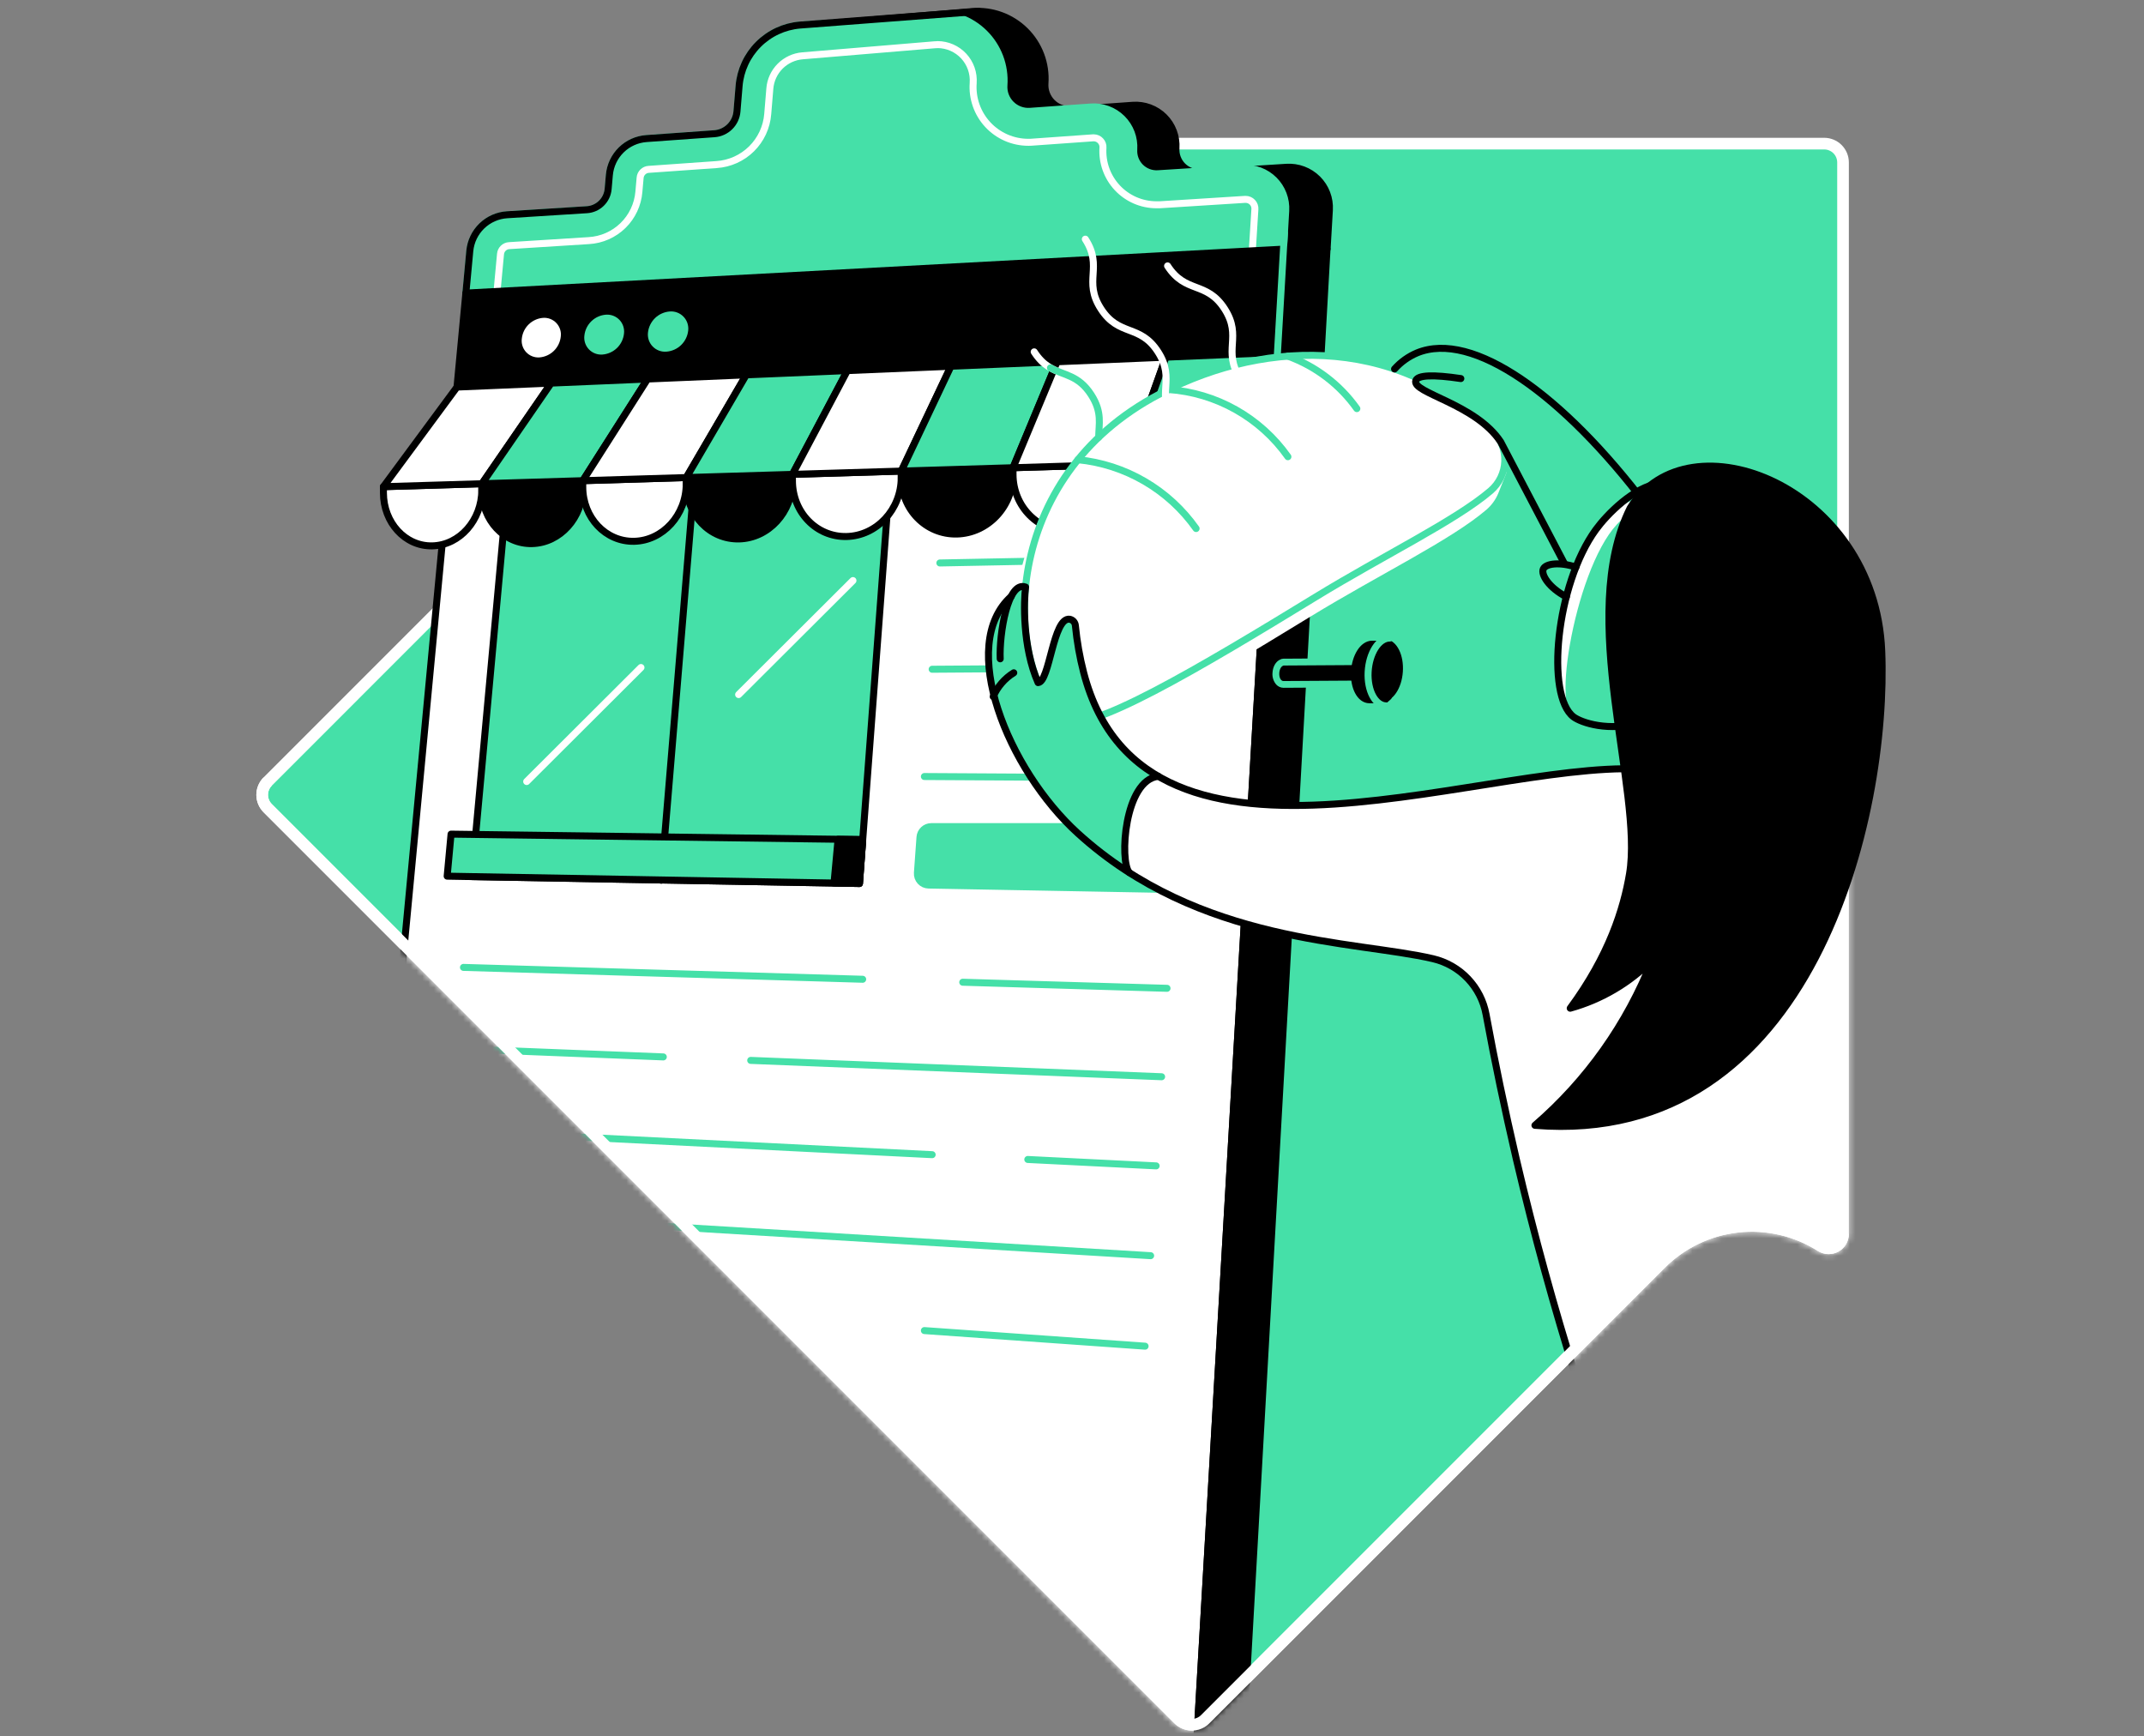 <svg width="368" height="298" viewBox="0 0 368 298" fill="none" xmlns="http://www.w3.org/2000/svg">
<rect x="0" y="0" width="368" height="298" fill="#808080" stroke="none"/>
<path d="M124.117 55.945L45.946 134.13C45.646 134.429 45.408 134.785 45.246 135.177C45.084 135.568 45 135.988 45 136.412C45 136.836 45.084 137.255 45.246 137.647C45.408 138.039 45.646 138.394 45.946 138.694L202.293 295.054C202.592 295.354 202.948 295.592 203.339 295.754C203.731 295.916 204.151 296 204.575 296C204.998 296 205.418 295.916 205.81 295.754C206.201 295.592 206.557 295.354 206.857 295.054L285.032 216.876C288.594 213.312 293.266 211.07 298.276 210.521C303.285 209.972 308.332 211.149 312.581 213.858C312.954 214.089 313.383 214.217 313.822 214.227C314.261 214.237 314.694 214.13 315.078 213.916C315.461 213.702 315.781 213.39 316.003 213.011C316.225 212.632 316.341 212.201 316.341 211.762V27.875C316.34 27.019 315.999 26.199 315.394 25.594C314.788 24.989 313.967 24.649 313.111 24.649H129.235C128.795 24.647 128.364 24.763 127.984 24.985C127.605 25.207 127.292 25.526 127.078 25.91C126.864 26.294 126.756 26.728 126.767 27.168C126.778 27.607 126.906 28.036 127.139 28.409C129.846 32.658 131.023 37.704 130.474 42.712C129.925 47.721 127.684 52.392 124.121 55.955" fill="#45E0A8"/>
<path d="M124.117 55.945L45.946 134.13C45.646 134.429 45.408 134.785 45.246 135.177C45.084 135.568 45 135.988 45 136.412C45 136.836 45.084 137.255 45.246 137.647C45.408 138.039 45.646 138.394 45.946 138.694L202.293 295.054C202.592 295.354 202.948 295.592 203.339 295.754C203.731 295.916 204.151 296 204.575 296C204.998 296 205.418 295.916 205.81 295.754C206.201 295.592 206.557 295.354 206.857 295.054L285.032 216.876C288.594 213.312 293.266 211.07 298.276 210.521C303.285 209.972 308.332 211.149 312.581 213.858C312.954 214.089 313.383 214.217 313.822 214.227C314.261 214.237 314.694 214.13 315.078 213.916C315.461 213.702 315.781 213.39 316.003 213.011C316.225 212.632 316.341 212.201 316.341 211.762V27.875C316.34 27.019 315.999 26.199 315.394 25.594C314.788 24.989 313.967 24.649 313.111 24.649H129.235C128.795 24.647 128.364 24.763 127.984 24.985C127.605 25.207 127.292 25.526 127.078 25.91C126.864 26.294 126.756 26.728 126.767 27.168C126.778 27.607 126.906 28.036 127.139 28.409C129.846 32.658 131.023 37.704 130.474 42.712C129.925 47.721 127.684 52.392 124.121 55.955" stroke="white" stroke-width="2" stroke-miterlimit="10"/>
<mask id="mask0" style="mask-type:alpha" maskUnits="userSpaceOnUse" x="44" y="0" width="274" height="297">
<path d="M71.481 55.945L45.946 134.13C45.646 134.429 45.408 134.785 45.246 135.177C45.084 135.568 45 135.988 45 136.412C45 136.836 45.084 137.256 45.246 137.647C45.408 138.039 45.646 138.394 45.946 138.694L202.293 295.054C202.592 295.354 202.948 295.592 203.339 295.754C203.731 295.916 204.151 296 204.575 296C204.998 296 205.418 295.916 205.81 295.754C206.201 295.592 206.557 295.354 206.857 295.054L285.032 216.876C288.594 213.312 293.266 211.07 298.276 210.521C303.285 209.972 308.332 211.149 312.581 213.858C312.954 214.089 313.383 214.217 313.822 214.227C314.261 214.237 314.694 214.13 315.078 213.916C315.461 213.702 315.781 213.39 316.003 213.011C316.225 212.632 316.341 212.201 316.341 211.762V27.875C316.34 27.02 315.999 26.199 315.394 25.594C314.788 24.989 313.967 24.649 313.111 24.649L171.26 1H119.243L73.846 15.187L71.481 55.945Z" fill="#45E0A8" stroke="white" stroke-width="2" stroke-miterlimit="10"/>
</mask>
<g mask="url(#mask0)">
<path d="M201.844 25.448C201.908 24.458 201.76 23.467 201.41 22.54C201.06 21.613 200.515 20.771 199.812 20.072C199.109 19.373 198.265 18.833 197.336 18.487C196.407 18.142 195.414 18 194.425 18.07L183.879 18.824C183.274 18.867 182.667 18.779 182.099 18.567C181.531 18.355 181.016 18.024 180.587 17.595C180.158 17.166 179.827 16.651 179.615 16.083C179.403 15.515 179.315 14.908 179.358 14.304V14.304C179.476 12.642 179.233 10.975 178.646 9.417C178.059 7.858 177.141 6.445 175.956 5.275C174.771 4.105 173.347 3.205 171.781 2.637C170.216 2.069 168.546 1.847 166.886 1.986L144.035 3.894C141.313 4.12 138.76 5.304 136.83 7.235C134.899 9.166 133.716 11.72 133.491 14.441L133.126 18.851C133.042 19.857 132.601 20.8 131.883 21.51C131.164 22.22 130.216 22.649 129.209 22.721L117.471 23.559C115.826 23.677 114.276 24.376 113.099 25.533C111.923 26.69 111.197 28.227 111.052 29.871L110.838 32.292C110.754 33.233 110.336 34.112 109.659 34.771C108.982 35.429 108.092 35.823 107.149 35.88L93.342 36.752C91.693 36.856 90.134 37.545 88.947 38.695C87.76 39.845 87.022 41.381 86.867 43.027L86.196 50.301L227.79 42.691L228.176 36.038C228.233 35.056 228.081 34.074 227.73 33.156C227.378 32.237 226.836 31.404 226.138 30.711C225.441 30.018 224.604 29.482 223.683 29.137C222.763 28.792 221.779 28.647 220.798 28.71L206.042 29.639C205.482 29.677 204.92 29.594 204.394 29.397C203.868 29.2 203.39 28.892 202.993 28.495C202.595 28.099 202.287 27.621 202.089 27.096C201.891 26.57 201.807 26.008 201.844 25.448V25.448Z" fill="black" stroke="black" stroke-width="1.2" stroke-linecap="round" stroke-linejoin="round"/>
<path d="M194.603 25.669C194.667 24.689 194.521 23.706 194.174 22.788C193.826 21.869 193.286 21.035 192.59 20.343C191.893 19.651 191.056 19.116 190.136 18.774C189.215 18.432 188.232 18.291 187.252 18.361L176.799 19.106C176.2 19.148 175.598 19.061 175.036 18.851C174.473 18.641 173.962 18.312 173.537 17.887C173.112 17.463 172.783 16.952 172.573 16.389C172.363 15.826 172.276 15.225 172.319 14.626C172.436 12.979 172.196 11.326 171.614 9.781C171.032 8.236 170.123 6.835 168.948 5.675C167.774 4.515 166.362 3.623 164.81 3.06C163.258 2.497 162.029 2.754 160.384 2.892L137.307 4.3C134.611 4.525 132.081 5.699 130.168 7.613C128.255 9.527 127.082 12.056 126.858 14.753L126.495 19.113C126.412 20.109 125.975 21.044 125.264 21.747C124.552 22.449 123.613 22.875 122.615 22.946L110.965 23.777C109.333 23.892 107.794 24.584 106.626 25.73C105.459 26.877 104.738 28.402 104.593 30.032L104.382 32.433C104.299 33.364 103.885 34.234 103.216 34.886C102.547 35.538 101.666 35.929 100.733 35.988L87.051 36.853C85.416 36.955 83.872 37.638 82.695 38.778C81.519 39.917 80.789 41.44 80.635 43.071L79.965 50.281L220.305 42.739L220.684 36.159C220.74 35.187 220.59 34.214 220.242 33.305C219.895 32.395 219.358 31.57 218.668 30.884C217.978 30.197 217.15 29.665 216.239 29.322C215.328 28.979 214.354 28.834 213.383 28.895L198.751 29.817C198.198 29.852 197.643 29.769 197.123 29.573C196.604 29.376 196.133 29.072 195.741 28.68C195.348 28.287 195.044 27.816 194.848 27.297C194.651 26.778 194.568 26.223 194.603 25.669Z" fill="#45E0A8" stroke="#45E0A8" stroke-width="1.2" stroke-linecap="round" stroke-linejoin="round"/>
<path d="M167.992 1.952L137.307 4.3C134.611 4.525 132.081 5.699 130.168 7.613C128.255 9.526 127.082 12.056 126.858 14.753L126.495 19.112C126.413 20.11 125.977 21.045 125.265 21.748C124.553 22.452 123.613 22.878 122.615 22.949L110.965 23.78C109.333 23.895 107.794 24.587 106.626 25.733C105.459 26.88 104.738 28.405 104.593 30.035L104.382 32.436C104.299 33.367 103.885 34.237 103.216 34.889C102.547 35.541 101.666 35.932 100.733 35.991L87.051 36.856C85.416 36.958 83.872 37.641 82.695 38.781C81.519 39.921 80.789 41.443 80.635 43.074L79.965 50.284" stroke="black" stroke-width="1.2" stroke-linecap="round" stroke-linejoin="round"/>
<path d="M160.926 7.653C161.769 7.657 162.602 7.833 163.373 8.172C164.145 8.51 164.838 9.003 165.412 9.621C165.985 10.238 166.425 10.967 166.705 11.761C166.985 12.556 167.099 13.399 167.04 14.24C166.944 15.54 167.117 16.846 167.549 18.076C167.98 19.307 168.661 20.435 169.548 21.39C170.435 22.346 171.51 23.108 172.705 23.63C173.9 24.151 175.19 24.421 176.494 24.421C176.722 24.421 176.95 24.421 177.164 24.398L187.617 23.653H187.738C187.954 23.654 188.168 23.699 188.366 23.786C188.564 23.873 188.742 24 188.888 24.16C189.039 24.316 189.155 24.503 189.228 24.708C189.302 24.912 189.331 25.13 189.314 25.347C189.233 26.602 189.409 27.861 189.833 29.045C190.258 30.229 190.92 31.314 191.78 32.232C192.64 33.15 193.679 33.882 194.833 34.383C195.987 34.883 197.232 35.142 198.49 35.142C198.684 35.142 198.879 35.142 199.073 35.142L213.705 34.217H213.815C214.031 34.218 214.243 34.263 214.44 34.349C214.638 34.435 214.815 34.56 214.962 34.717C215.112 34.873 215.228 35.058 215.302 35.261C215.376 35.465 215.406 35.681 215.392 35.897L214.902 43.731L85.283 50.301L85.91 43.593C85.943 43.216 86.11 42.864 86.382 42.6C86.654 42.336 87.011 42.179 87.389 42.158L101.075 41.293C103.276 41.164 105.356 40.245 106.934 38.704C108.511 37.164 109.479 35.106 109.66 32.909L109.872 30.508C109.903 30.131 110.069 29.779 110.338 29.514C110.608 29.249 110.963 29.09 111.34 29.066L122.997 28.244C125.258 28.093 127.389 27.133 129 25.54C130.612 23.947 131.596 21.827 131.774 19.569L132.136 15.209C132.25 13.756 132.878 12.391 133.907 11.359C134.937 10.327 136.3 9.696 137.753 9.578L160.403 7.687C160.581 7.687 160.759 7.663 160.933 7.663" stroke="white" stroke-width="1.2" stroke-linecap="round" stroke-linejoin="round"/>
<path d="M204.141 320.528L56.268 301.379L79.961 50.301L220.301 42.758L204.141 320.528Z" fill="white" stroke="black" stroke-width="1.2" stroke-linecap="round" stroke-linejoin="round"/>
<path d="M219.268 60.489L78.439 66.428L79.961 50.301L220.301 42.758L219.268 60.489Z" fill="black"/>
<path d="M96.249 57.779C96.15 58.707 95.73 59.572 95.06 60.222C94.391 60.873 93.515 61.268 92.584 61.34C92.161 61.368 91.738 61.301 91.344 61.144C90.95 60.988 90.596 60.746 90.307 60.436C90.019 60.126 89.802 59.755 89.674 59.352C89.546 58.948 89.509 58.521 89.566 58.101C89.665 57.177 90.083 56.317 90.749 55.669C91.414 55.02 92.285 54.625 93.211 54.55C93.635 54.519 94.06 54.583 94.456 54.737C94.851 54.892 95.208 55.132 95.499 55.441C95.79 55.751 96.008 56.121 96.138 56.525C96.268 56.93 96.306 57.358 96.249 57.779Z" fill="white"/>
<path d="M107.102 57.263C107.001 58.2 106.575 59.073 105.897 59.728C105.219 60.383 104.333 60.779 103.393 60.848C102.964 60.879 102.534 60.815 102.133 60.659C101.733 60.504 101.371 60.262 101.076 59.95C100.78 59.638 100.558 59.264 100.424 58.856C100.291 58.447 100.25 58.014 100.304 57.588C100.404 56.654 100.828 55.785 101.502 55.131C102.176 54.477 103.057 54.079 103.993 54.007C104.423 53.972 104.855 54.034 105.258 54.188C105.661 54.342 106.024 54.583 106.322 54.895C106.62 55.207 106.844 55.581 106.979 55.991C107.114 56.401 107.156 56.835 107.102 57.263V57.263Z" fill="#45E0A8"/>
<path d="M118.122 56.736C118.019 57.683 117.587 58.564 116.901 59.225C116.216 59.886 115.319 60.285 114.369 60.352C113.935 60.385 113.499 60.322 113.092 60.166C112.686 60.011 112.319 59.767 112.017 59.453C111.716 59.139 111.488 58.761 111.351 58.348C111.213 57.935 111.168 57.497 111.22 57.065C111.323 56.123 111.753 55.247 112.434 54.588C113.115 53.929 114.004 53.529 114.949 53.456C115.384 53.42 115.822 53.48 116.231 53.633C116.64 53.787 117.01 54.029 117.314 54.343C117.618 54.657 117.848 55.035 117.987 55.449C118.127 55.863 118.173 56.303 118.122 56.736V56.736Z" fill="#45E0A8"/>
<path d="M147.516 151.626L80.981 150.445L87.359 80.919L152.968 78.85L147.516 151.626Z" fill="#45E0A8" stroke="black" stroke-width="1.2" stroke-linecap="round" stroke-linejoin="round"/>
<path d="M159.374 151.89L201.35 152.662L202.021 141.866H159.853C159.361 141.866 158.886 142.052 158.525 142.388C158.164 142.723 157.944 143.183 157.908 143.674L157.466 149.798C157.446 150.062 157.481 150.327 157.568 150.578C157.655 150.828 157.791 151.058 157.97 151.254C158.149 151.45 158.365 151.607 158.606 151.717C158.848 151.826 159.109 151.885 159.374 151.89Z" fill="#45E0A8" stroke="#45E0A8" stroke-width="1.2" stroke-linecap="round" stroke-linejoin="round"/>
<path d="M119.389 79.869L113.463 151.069" stroke="black" stroke-width="1.2" stroke-linecap="round" stroke-linejoin="round"/>
<path d="M165.246 168.571L200.311 169.614" stroke="#45E0A8" stroke-width="1.2" stroke-linecap="round" stroke-linejoin="round"/>
<path d="M79.552 166.025L148.072 168.061" stroke="#45E0A8" stroke-width="1.2" stroke-linecap="round" stroke-linejoin="round"/>
<path d="M128.853 181.985L199.382 184.792" stroke="#45E0A8" stroke-width="1.2" stroke-linecap="round" stroke-linejoin="round"/>
<path d="M78.274 179.973L113.852 181.388" stroke="#45E0A8" stroke-width="1.2" stroke-linecap="round" stroke-linejoin="round"/>
<path d="M176.413 198.988L198.443 200.088" stroke="#45E0A8" stroke-width="1.2" stroke-linecap="round" stroke-linejoin="round"/>
<path d="M76.983 194.018L159.998 198.166" stroke="#45E0A8" stroke-width="1.2" stroke-linecap="round" stroke-linejoin="round"/>
<path d="M75.689 208.16L197.497 215.501" stroke="#45E0A8" stroke-width="1.2" stroke-linecap="round" stroke-linejoin="round"/>
<path d="M158.663 228.355L196.545 231.031" stroke="#45E0A8" stroke-width="1.2" stroke-linecap="round" stroke-linejoin="round"/>
<path d="M161.319 96.617L204.841 95.782" stroke="#45E0A8" stroke-width="1.2" stroke-linecap="round" stroke-linejoin="round"/>
<path d="M159.997 114.857L203.688 114.559" stroke="#45E0A8" stroke-width="1.2" stroke-linecap="round" stroke-linejoin="round"/>
<path d="M158.663 133.268L188.09 133.439" stroke="#45E0A8" stroke-width="1.2" stroke-linecap="round" stroke-linejoin="round"/>
<path d="M147.516 151.626L76.752 150.368L77.419 143.155L148.079 144.09L147.516 151.626Z" fill="#45E0A8" stroke="black" stroke-width="1.2" stroke-linecap="round" stroke-linejoin="round"/>
<path d="M147.515 151.625L143.149 151.548L143.846 144.04L148.072 144.097L147.515 151.625Z" fill="black" stroke="black" stroke-width="1.2" stroke-linecap="round" stroke-linejoin="round"/>
<path d="M110.019 114.559L90.401 134.127" stroke="white" stroke-width="1.2" stroke-linecap="round" stroke-linejoin="round"/>
<path d="M146.402 99.638L126.78 119.203" stroke="white" stroke-width="1.2" stroke-linecap="round" stroke-linejoin="round"/>
<path d="M204.14 320.528L212.092 321.557L227.773 42.758H220.301L204.14 320.528Z" fill="black" stroke="black" stroke-width="1.2" stroke-linecap="round" stroke-linejoin="round"/>
<path d="M240.188 115.26C240.373 112.621 239.279 110.394 237.746 110.287C236.212 110.179 234.819 112.232 234.635 114.871C234.45 117.51 235.543 119.737 237.077 119.844C238.61 119.952 240.003 117.899 240.188 115.26Z" fill="black" stroke="black" stroke-width="1.2" stroke-linecap="round" stroke-linejoin="round"/>
<path d="M220.285 117.469C220.133 117.467 219.983 117.433 219.845 117.371C219.707 117.309 219.582 117.219 219.48 117.107C219.114 116.666 218.938 116.098 218.99 115.528C219.03 114.666 219.429 113.968 219.996 113.73C220.085 113.678 220.185 113.649 220.288 113.646H220.325H220.415H220.489L235.265 113.556C235.421 113.556 235.57 113.617 235.681 113.727C235.735 113.781 235.778 113.845 235.808 113.916C235.837 113.987 235.852 114.063 235.852 114.139L235.869 116.785C235.869 116.862 235.855 116.939 235.826 117.011C235.797 117.082 235.754 117.147 235.7 117.202C235.646 117.257 235.581 117.301 235.51 117.33C235.439 117.36 235.362 117.375 235.285 117.375L220.285 117.469Z" fill="black"/>
<path d="M235.265 114.143L235.282 116.789L220.308 116.879H220.285C219.859 116.879 219.54 116.286 219.577 115.538C219.607 114.867 219.912 114.334 220.291 114.233V114.216H220.379H220.415H220.446L235.265 114.126V114.143ZM235.265 112.952L220.533 113.043H220.422H220.295C220.087 113.045 219.883 113.101 219.704 113.207C218.97 113.542 218.464 114.428 218.413 115.481C218.381 115.843 218.422 116.207 218.534 116.553C218.646 116.899 218.826 117.218 219.064 117.493C219.221 117.663 219.411 117.8 219.623 117.894C219.834 117.988 220.063 118.037 220.295 118.04H220.342L235.299 117.949C235.453 117.948 235.605 117.917 235.747 117.857C235.889 117.797 236.018 117.71 236.127 117.6C236.235 117.491 236.321 117.361 236.379 117.218C236.437 117.075 236.466 116.923 236.466 116.769L236.449 114.123C236.447 113.812 236.323 113.516 236.103 113.297C235.883 113.078 235.585 112.956 235.275 112.956L235.265 112.952Z" fill="#45E0A8"/>
<path d="M238.186 110.554H235.503C233.967 110.554 232.616 112.69 232.485 115.323C232.354 117.956 233.491 120.092 235.037 120.092H237.72L238.303 119.579L238.186 110.554Z" fill="black" stroke="black" stroke-width="1.2" stroke-linecap="round" stroke-linejoin="round"/>
<path d="M238.518 109.504C236.643 109.504 234.997 112.11 234.829 115.323C234.661 118.536 236.07 121.141 237.944 121.141" stroke="#45E0A8" stroke-width="1.2" stroke-linecap="round" stroke-linejoin="round"/>
<path d="M82.715 83.015L65.813 83.521V84.568C65.813 89.705 69.562 93.787 74.197 93.683C78.892 93.575 82.698 89.273 82.698 84.071L82.715 83.015Z" fill="white" stroke="black" stroke-width="1.2" stroke-linecap="round" stroke-linejoin="round"/>
<path d="M100.039 82.492L82.714 83.015V84.071C82.714 89.273 86.558 93.401 91.323 93.293C96.122 93.186 100.042 88.83 100.042 83.568L100.039 82.492Z" fill="black" stroke="black" stroke-width="1.2" stroke-linecap="round" stroke-linejoin="round"/>
<path d="M117.8 81.958L100.026 82.492V83.565C100.026 88.83 103.963 93.008 108.849 92.898C113.772 92.787 117.786 88.374 117.786 83.041L117.8 81.958Z" fill="white" stroke="black" stroke-width="1.2" stroke-linecap="round" stroke-linejoin="round"/>
<path d="M136.016 81.408L117.799 81.958V83.041C117.799 88.374 121.824 92.606 126.854 92.492C131.884 92.378 136.019 87.907 136.019 82.508L136.016 81.408Z" fill="black" stroke="black" stroke-width="1.2" stroke-linecap="round" stroke-linejoin="round"/>
<path d="M154.702 80.848L136.016 81.408V82.508C136.016 87.908 140.154 92.194 145.299 92.076C150.477 91.959 154.689 87.431 154.689 81.962L154.702 80.848Z" fill="white" stroke="black" stroke-width="1.2" stroke-linecap="round" stroke-linejoin="round"/>
<path d="M173.878 80.268L154.702 80.848V81.962C154.702 87.431 158.951 91.767 164.226 91.65C169.542 91.529 173.878 86.938 173.878 81.398V80.268Z" fill="black" stroke="black" stroke-width="1.2" stroke-linecap="round" stroke-linejoin="round"/>
<path d="M193.563 79.678L173.878 80.268V81.398C173.878 86.939 178.237 91.335 183.657 91.211C189.113 91.087 193.563 86.435 193.563 80.815V79.678Z" fill="white" stroke="black" stroke-width="1.2" stroke-linecap="round" stroke-linejoin="round"/>
<path d="M213.782 79.084L193.563 79.695V80.835C193.547 82.153 193.797 83.462 194.297 84.681C194.797 85.901 195.537 87.008 196.474 87.936C197.411 88.864 198.525 89.594 199.75 90.082C200.975 90.57 202.286 90.807 203.604 90.778C209.208 90.651 213.782 85.936 213.782 80.245V79.084Z" fill="black" stroke="black" stroke-width="1.2" stroke-linecap="round" stroke-linejoin="round"/>
<path d="M82.718 83.015L65.813 83.525L78.439 66.428L94.606 65.747L82.718 83.015Z" fill="white" stroke="black" stroke-width="1.2" stroke-linecap="round" stroke-linejoin="round"/>
<path d="M100.039 82.495L82.718 83.015L94.606 65.747L111.153 65.046L100.039 82.495Z" fill="#45E0A8" stroke="black" stroke-width="1.2" stroke-linecap="round" stroke-linejoin="round"/>
<path d="M117.8 81.958L100.039 82.495L111.153 65.046L128.095 64.332L117.8 81.958Z" fill="white" stroke="black" stroke-width="1.2" stroke-linecap="round" stroke-linejoin="round"/>
<path d="M136.016 81.412L117.799 81.959L128.095 64.332L145.446 63.601L136.016 81.412Z" fill="#45E0A8" stroke="black" stroke-width="1.2" stroke-linecap="round" stroke-linejoin="round"/>
<path d="M154.702 80.849L136.016 81.412L145.446 63.601L163.227 62.853L154.702 80.849Z" fill="white" stroke="black" stroke-width="1.2" stroke-linecap="round" stroke-linejoin="round"/>
<path d="M173.878 80.272L154.702 80.848L163.227 62.853L181.443 62.085L173.878 80.272Z" fill="#45E0A8" stroke="black" stroke-width="1.2" stroke-linecap="round" stroke-linejoin="round"/>
<path d="M193.563 79.678L173.878 80.272L181.443 62.085L200.119 61.297L193.563 79.678Z" fill="white" stroke="black" stroke-width="1.2" stroke-linecap="round" stroke-linejoin="round"/>
<path d="M213.782 79.071L193.563 79.678L200.119 61.297L219.268 60.489L213.782 79.071Z" fill="#45E0A8" stroke="black" stroke-width="1.2" stroke-linecap="round" stroke-linejoin="round"/>
<path d="M220.462 39.949L218.893 66.945" stroke="#45E0A8" stroke-width="1.2" stroke-linecap="round" stroke-linejoin="round"/>
<path d="M257.932 81.113L257.073 80.614C256.843 79.159 256.157 77.814 255.115 76.774C238.143 59.808 214.456 61.17 196.652 71.12C170.025 85.999 171.256 117.55 181.397 126.259C184.848 129.354 205.241 117.158 224.742 105.232C236.325 98.15 248.716 92.173 254.726 87.032C255.543 86.333 256.185 85.452 256.601 84.46L257.932 81.113Z" fill="white" stroke="white" stroke-width="1.2" stroke-linecap="round" stroke-linejoin="round"/>
<path d="M177.51 60.385C180.625 65.217 184.187 62.927 187.302 67.763C189.985 71.924 187.721 74.201 189.023 77.823" stroke="white" stroke-width="1.2" stroke-linecap="round" stroke-linejoin="round"/>
<path d="M182.52 123.449C172.379 114.73 171.148 83.206 197.775 68.309C215.579 58.359 239.266 56.998 256.238 73.963C256.919 74.646 257.452 75.461 257.804 76.358C258.155 77.256 258.318 78.216 258.282 79.179C258.245 80.142 258.01 81.088 257.592 81.956C257.173 82.824 256.58 83.597 255.849 84.225C249.839 89.367 237.448 95.343 225.865 102.425C206.364 114.351 185.971 126.547 182.52 123.449Z" fill="white" stroke="#45E0A8" stroke-width="1.2" stroke-linecap="round" stroke-linejoin="round"/>
<path d="M205.301 90.708C202.964 87.4 199.943 84.632 196.443 82.595C192.943 80.557 189.046 79.295 185.015 78.897" stroke="#45E0A8" stroke-width="1.2" stroke-linecap="round" stroke-linejoin="round"/>
<path d="M221.059 78.383C218.711 75.063 215.654 72.305 212.11 70.31C208.566 68.315 204.623 67.132 200.566 66.847" stroke="#45E0A8" stroke-width="1.2" stroke-linecap="round" stroke-linejoin="round"/>
<path d="M232.891 70.127C229.957 65.99 225.829 62.849 221.059 61.123" stroke="#45E0A8" stroke-width="1.2" stroke-linecap="round" stroke-linejoin="round"/>
<path d="M250.742 64.969C245.943 64.255 243.364 64.369 243.012 65.305C242.237 67.434 253.26 69.269 257.583 75.842C261.235 82.81 263.998 71.046 267.644 78.018" fill="#45E0A8"/>
<path d="M250.742 64.969C245.943 64.255 243.364 64.369 243.012 65.305C242.237 67.434 253.26 69.269 257.583 75.842L268.542 96.771" stroke="black" stroke-width="1.2" stroke-linecap="round" stroke-linejoin="round"/>
<path d="M239.366 63.323C240.431 62.132 241.745 61.192 243.216 60.569C252.737 56.636 268.237 67.692 282.668 86.774" stroke="black" stroke-width="1.2" stroke-linecap="round" stroke-linejoin="round"/>
<path d="M171.678 113.066C171.493 108.827 172.959 99.598 176.037 100.752C175.719 103.072 175.477 111.041 178.177 117.151C180.189 117.064 180.729 105.869 183.603 106.272C183.865 106.321 184.102 106.455 184.28 106.653C184.457 106.852 184.563 107.103 184.582 107.368C184.847 110.094 185.323 112.795 186.008 115.447C196.642 156.314 257.623 129.116 283.955 132.178L286.732 169.322L270.484 236.29C266.866 224.693 263.371 212.221 260.249 198.874C258.252 190.349 256.528 182.093 255.074 174.104C254.654 171.797 253.568 169.663 251.952 167.963C250.336 166.264 248.259 165.073 245.976 164.537C232.525 161.384 205.948 162.055 185.015 143.02C172.966 132.071 164.27 110.668 173.569 102.355L174.595 104.092" fill="#45E0A8"/>
<path d="M255.075 174.104C256.541 182.081 258.266 190.338 260.249 198.874C263.371 212.204 266.849 224.696 270.491 236.29L320.858 213.958V145.327L283.969 132.178C263.241 129.77 221.053 146.099 198.842 133.231C193.973 133.177 191.628 146.454 193.865 149.754C212.981 161.934 234.383 161.827 246 164.537C248.279 165.077 250.351 166.27 251.962 167.969C253.574 169.668 254.655 171.8 255.075 174.104V174.104Z" fill="white"/>
<path d="M171.678 113.066C171.493 108.827 172.959 99.598 176.037 100.752C175.719 103.072 175.477 111.041 178.177 117.151C180.189 117.064 180.729 105.869 183.603 106.272C183.865 106.321 184.102 106.455 184.28 106.653C184.457 106.852 184.563 107.103 184.582 107.368C184.847 110.094 185.323 112.795 186.008 115.447C196.642 156.314 257.623 129.116 283.955 132.178" stroke="black" stroke-width="1.2" stroke-linecap="round" stroke-linejoin="round"/>
<path d="M173.569 102.355C164.27 110.668 172.966 132.071 185.015 143.02C205.948 162.055 232.525 161.384 245.976 164.537C248.259 165.073 250.336 166.264 251.952 167.963C253.568 169.663 254.654 171.797 255.074 174.104C256.541 182.081 258.266 190.338 260.249 198.874C263.371 212.204 266.849 224.696 270.491 236.29" stroke="black" stroke-width="1.2" stroke-linecap="round" stroke-linejoin="round"/>
<path d="M280.454 88.025L280.374 85.872C268.727 89.205 264.277 116.855 269.602 122.59C266.373 118.733 272.305 90.329 280.454 88.025Z" fill="white"/>
<path d="M284.871 82.955C280.451 83.478 275.719 88.411 273.915 90.896C267.027 100.366 265.289 119.421 270.085 123.033C271.356 123.989 276.121 125.696 281.822 123.922" stroke="black" stroke-width="1.2" stroke-linecap="round" stroke-linejoin="round"/>
<path d="M270.491 97.331C267.724 96.412 265.343 96.701 264.897 97.643C264.451 98.586 265.846 100.866 268.851 102.425" stroke="black" stroke-width="1.2" stroke-linecap="round" stroke-linejoin="round"/>
<path d="M180.303 63.135C182.651 64.476 185.085 64.326 187.302 67.76C189.237 70.778 188.597 72.79 188.58 75.043" stroke="#45E0A8" stroke-width="1.2" stroke-linecap="round" stroke-linejoin="round"/>
<path d="M186.286 41.045C189.402 45.881 185.843 48.175 188.969 53.007C192.095 57.84 195.643 55.549 198.758 60.385C201.874 65.221 198.315 67.511 201.441 72.347" stroke="white" stroke-width="1.2" stroke-linecap="round" stroke-linejoin="round"/>
<path d="M200.405 45.633C203.52 50.465 207.078 48.172 210.194 53.011C213.309 57.85 209.751 60.137 212.876 64.973" stroke="white" stroke-width="1.2" stroke-linecap="round" stroke-linejoin="round"/>
<path d="M198.818 133.234C192.983 133.848 192.111 147.806 193.841 149.754" stroke="black" stroke-width="1.2" stroke-linecap="round" stroke-linejoin="round"/>
</g>
<path d="M279.8 87.19C270.568 105.775 282.084 135.669 279.693 149.969C278.687 155.985 276.155 164.024 269.515 173.031C274.834 171.553 279.674 168.711 283.556 164.785C279.26 175.726 272.361 185.455 263.458 193.129C311.26 196.996 324.158 139.787 322.984 111.701C321.817 83.444 289.743 70.986 279.8 87.19Z" fill="black" stroke="black" stroke-width="1.2" stroke-linecap="round" stroke-linejoin="round"/>
<path d="M174.005 115.464C172.436 116.433 171.203 117.861 170.474 119.555" stroke="black" stroke-width="1.2" stroke-linecap="round" stroke-linejoin="round"/>
<path d="M45.946 134.13C45.646 134.429 45.408 134.785 45.246 135.177C45.084 135.568 45 135.988 45 136.412C45 136.836 45.084 137.256 45.246 137.647C45.408 138.039 45.646 138.394 45.946 138.694L202.293 295.054C202.592 295.354 202.948 295.592 203.339 295.754C203.731 295.916 204.151 296 204.575 296C204.998 296 205.418 295.916 205.81 295.754C206.201 295.592 206.557 295.354 206.857 295.054L285.032 216.876C288.594 213.312 293.266 211.07 298.276 210.521C303.285 209.972 308.332 211.149 312.581 213.858C312.954 214.089 313.383 214.217 313.822 214.227C314.261 214.237 314.694 214.13 315.078 213.916C315.461 213.702 315.781 213.39 316.003 213.011C316.225 212.632 316.341 212.201 316.341 211.762" stroke="white" stroke-width="2" stroke-miterlimit="10"/>
</svg>

